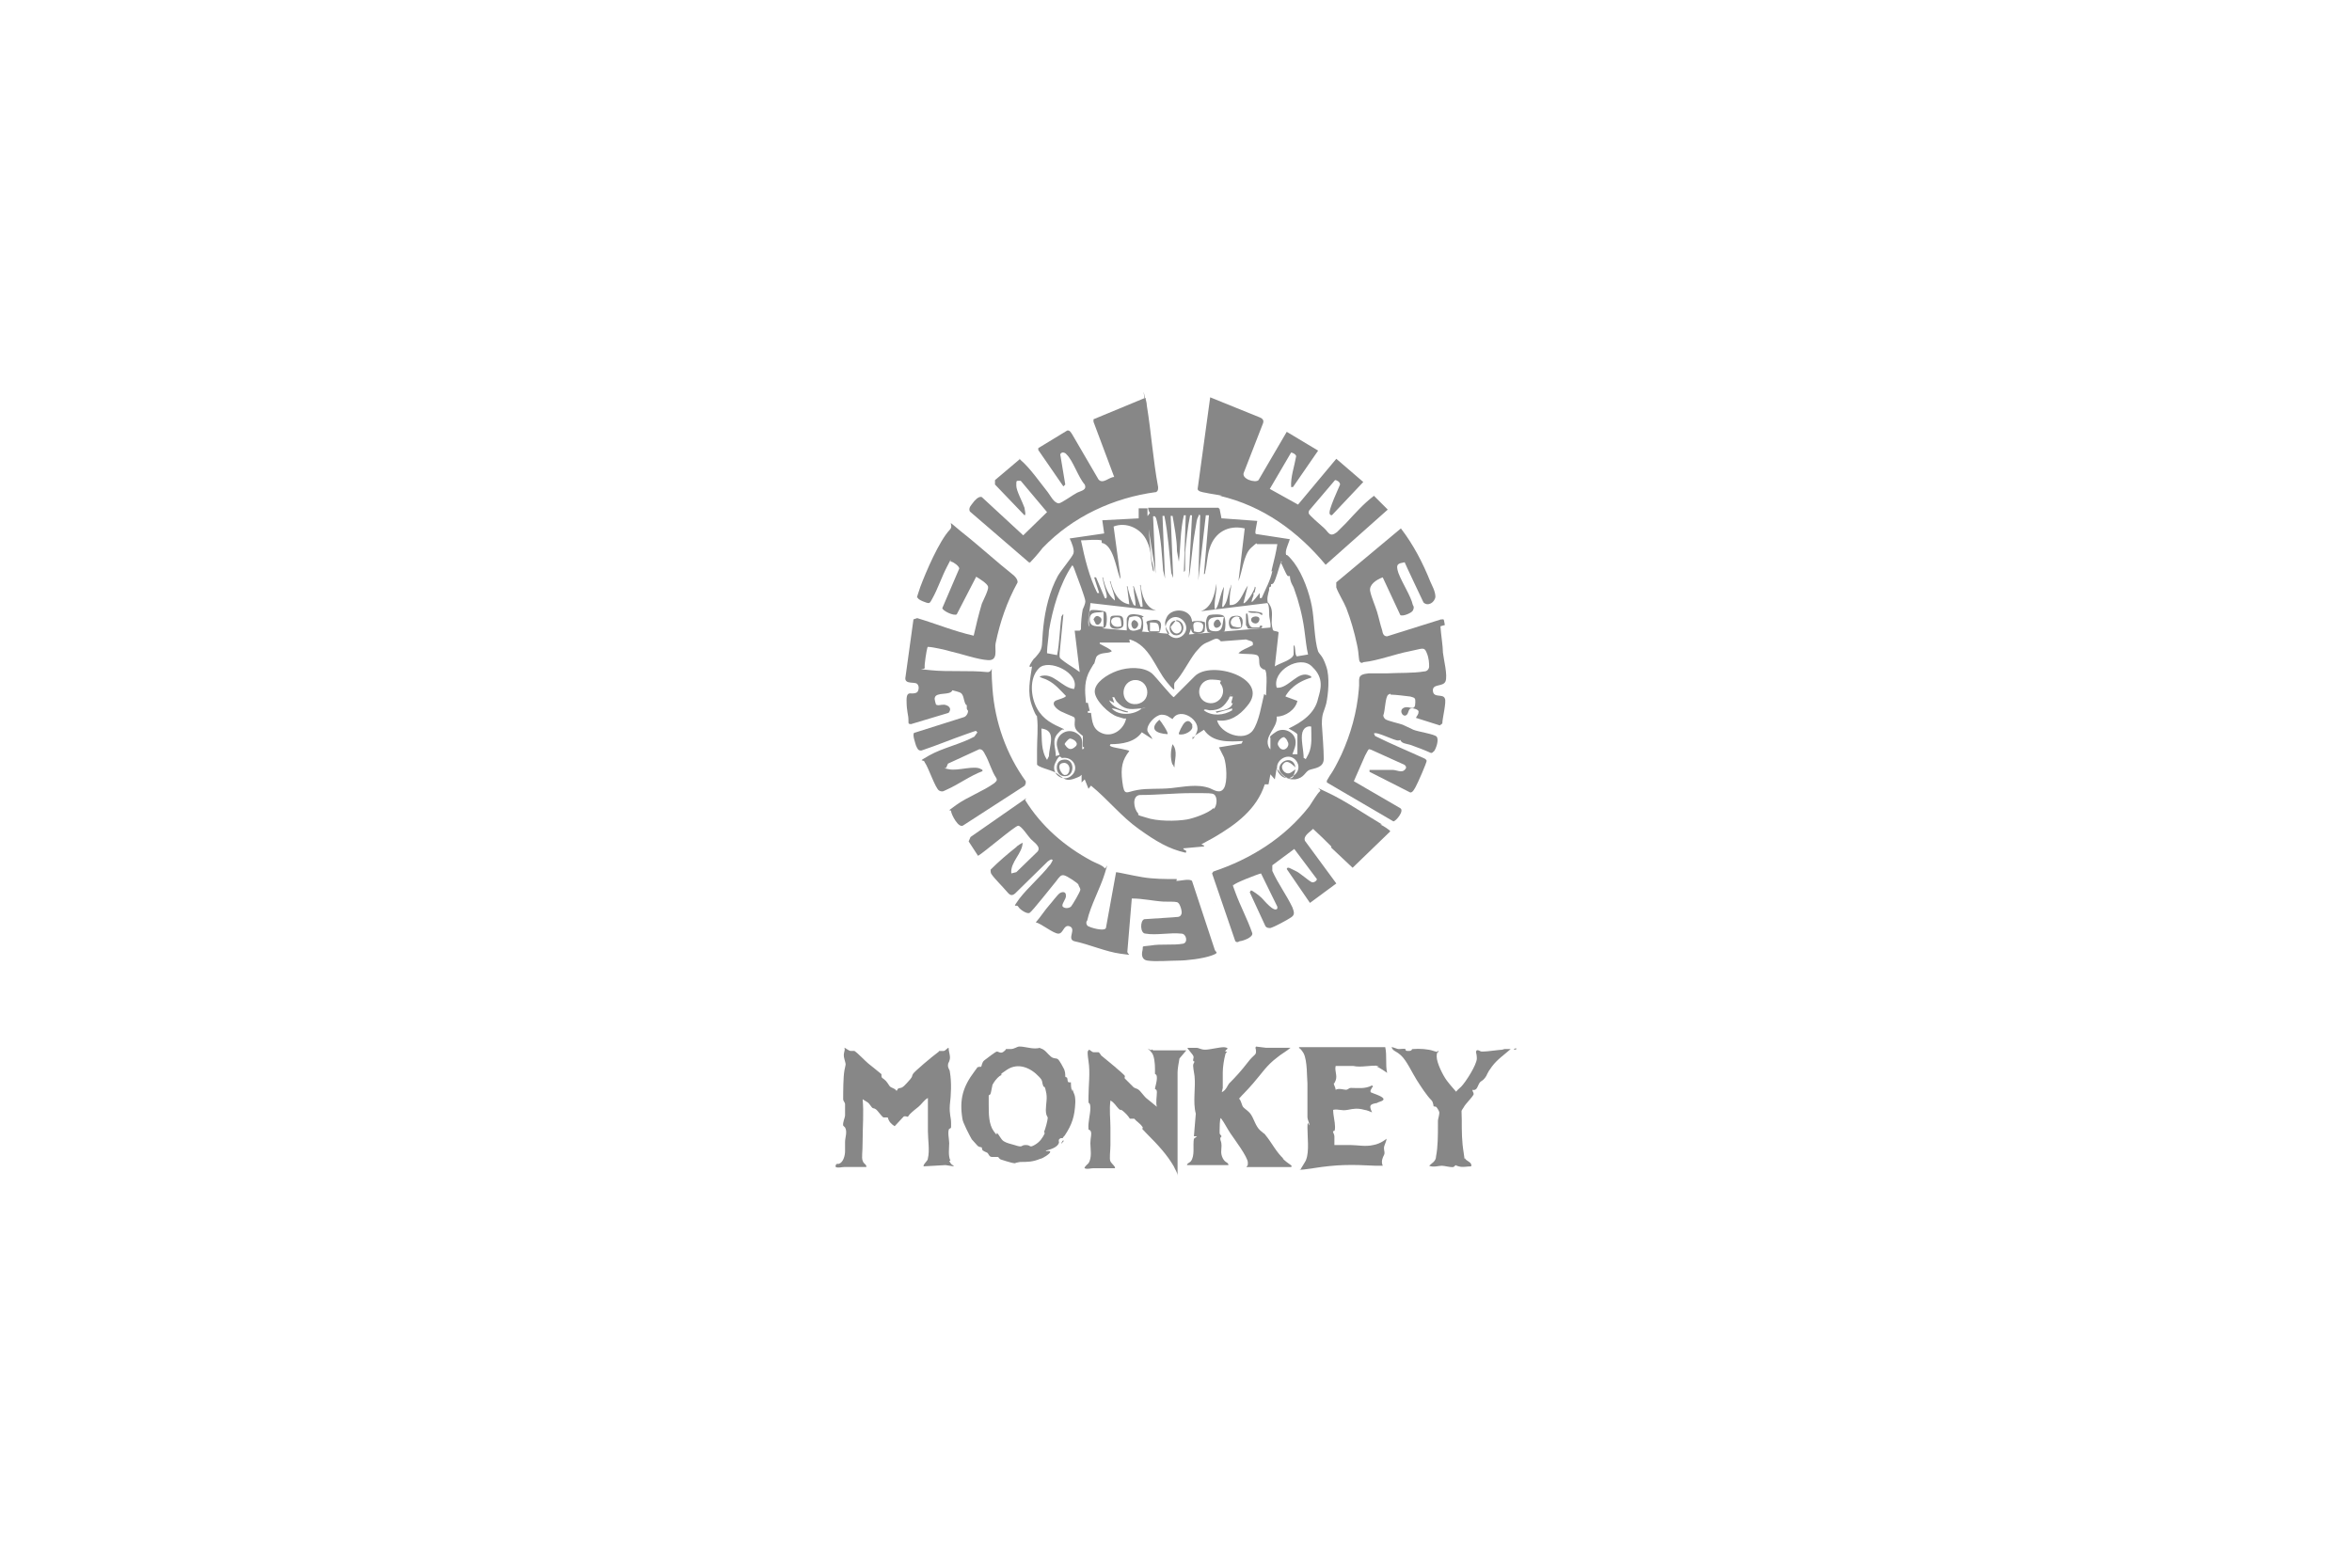<svg xmlns="http://www.w3.org/2000/svg" id="LOGOS_CLIENTS" data-name="LOGOS CLIENTS" viewBox="0 0 1920 1280"><g id="LE_MONKEY" data-name="LE MONKEY"><path d="M936.7,511.34c0,6.66,4.1,6.15,9.73,5.12h0c2.56-6.15,2.05-11.27-5.63-10.24-7.68,1.02-4.1,2.05-4.1,5.12h0ZM946.43,515.44h-7.68v-7.17c6.66,0,7.17,0,7.68,7.17Z" fill="#878787"></path><path d="M925.94,506.22c-4.61,1.54-1.54,9.22,1.54,6.66,3.07-2.56,1.54-5.63-1.54-6.66Z" fill="#878787"></path><path d="M957.18,518c9.22,4.1,12.8-10.24,3.07-11.78v1.02c3.59,0,6.15,6.66,2.56,9.22s-6.66-1.54-7.17-4.61l4.1-5.12c-5.63,0-6.66,9.22-2.05,11.27h-.51Z" fill="#878787"></path><path d="M895.21,509.81c2.05,1.54,5.63-3.59,3.07-5.63-2.56-2.05-4.1-1.54-5.63,1.54l2.05,4.1h.51Z" fill="#878787"></path><path d="M933.62,503.66c-1.02-1.54-7.68-2.56-9.73-2.05h0c-2.05,0-3.59,1.54-4.1,3.59v10.76c0,1.54,0,0,.51.51h7.17c2.05,0,4.1,0,4.61-.51,1.54-1.54,1.54-10.24,0-11.78l1.54-.51ZM931.06,513.39c-9.22,4.1-11.78,0-9.22-9.22,8.71-3.07,11.78,1.02,9.22,9.22Z" fill="#878787"></path><path d="M983.3,515.95c0-2.05,1.02-6.66,0-8.19h-1.02c-1.02-1.02-8.19-1.02-9.22,0-1.02,2.05-1.54,7.68,1.02,9.22,1.54,1.54,8.19,0,9.22-1.54v.51ZM977.16,507.76q4.61,0,5.12,3.07c0,5.63-3.07,6.15-7.68,4.61,0-3.59-2.05-7.17,2.56-7.68Z" fill="#878787"></path><path d="M936.18,422.23l7.17,46.09-2.05-46.61c2.56-1.54,3.07,4.1,3.59,6.15,3.07,12.29,3.59,25.61,4.61,37.9l1.54,6.66-2.05-51.22h1.54c3.07,15.36,4.1,31.24,5.63,46.61l1.54,4.1-2.05-50.7h1.54c1.54,9.22,3.59,18.95,3.59,28.68l1.54,8.71c1.54-12.29,1.02-25.1,4.1-37.9h1.54l-1.54,46.09c1.02,0,1.02-1.54,1.02-2.56v-12.8c1.02-10.24,2.05-21,4.1-30.73h1.54l-2.56,49.68v1.54c2.05-11.78,2.56-24.07,4.61-35.85,2.05-11.78,1.54-11.27,3.07-14.34,1.54-3.07,0-1.54,1.54-1.02l-1.54,53.27,6.15-53.27h2.56l-4.1,48.14c1.02,0,1.02-1.54,1.02-2.05,1.54-6.15,1.54-12.8,3.59-18.95,4.1-13.32,15.36-19.46,28.68-16.39l-5.12,43.02c3.07-7.17,4.1-21.51,10.24-27.14,6.15-5.63,4.1-3.07,5.12-3.07h16.39c-1.02,6.66-2.56,12.8-4.1,18.95-1.54,6.15,0,2.05,0,3.07-1.54,7.68-5.63,14.85-8.71,22.02h-1.54v-4.1c-1.02,1.02-6.15,8.19-6.66,7.17,0-1.54,1.02-3.59,1.54-5.12v-2.05c0-.51,1.02,0,1.02-1.02s1.54-4.1,0-4.1c0,2.05-1.54,4.1-2.56,6.15s-5.63,8.19-6.66,7.17l3.59-14.34c-4.1,5.63-6.66,16.9-14.85,15.88,0-4.61,0-9.22,1.02-13.83,1.02-4.61,0-2.05,0-1.54-2.05,4.1-2.56,11.78-5.12,15.36-2.56,3.59-1.02,1.54-2.05,1.02l1.54-15.88c-2.56,4.61-3.59,11.78-5.63,16.39-2.05,4.1-2.05,1.02-2.05-1.02,0-5.12,1.54-10.76,1.54-15.88s0-2.05,0-2.05c-1.54,8.71-3.59,19.46-12.8,22.54l54.29-6.66c1.54,1.02,1.54,7.68,1.54,9.22,0,3.59,1.54,6.66,1.02,10.76l-66.58,5.63c1.54-4.1,4.1-9.22,1.54-14.34-4.1-7.17-15.88-6.66-19.46,0-3.59,6.66,0,9.73,2.05,13.83l-25.1-2.05c-2.56,0-6.15,0-7.17-.51l-30.22-2.56c-1.02,0-2.05,0-3.07-1.02-2.05-2.05,1.02-14.85,1.02-18.95l53.78,6.15c-9.22-2.56-11.78-12.8-12.8-21-1.02,0,0,1.54,0,2.56,0,2.05,2.05,14.34,1.54,15.36h-1.54l-5.63-16.9c-1.02,0,0,1.54,0,1.54,0,4.61,1.54,9.22,1.54,14.34q-1.54,0-2.05-1.54c-2.05-4.1-3.59-9.73-4.61-14.34-1.02,0,0,1.54,0,2.05,0,1.54,1.54,12.29,1.54,12.8-9.22-1.54-13.32-10.76-15.36-18.95-1.02,0,0,1.54,0,1.54,1.02,4.61,3.59,9.73,3.59,14.34-5.63-4.61-8.19-11.78-9.73-18.95-1.02,0,0,1.54,0,1.54,0,2.56,3.59,12.8,3.07,14.34,0,1.54-1.02,1.54-1.54,1.02l-7.17-16.9h-1.54l4.1,12.8h-1.54c-6.66-13.32-10.24-28.17-13.32-43.02,5.12,0,11.78-1.02,16.9,0v2.05h0c9.22,1.54,11.78,19.97,14.34,27.14.51,1.54,1.02,2.05,1.02,2.56v-1.54l-5.63-41.49c10.24-4.1,22.54,1.54,27.14,11.78,4.61,9.73,2.56,14.85,4.61,22.02,0,1.54.51,2.56,1.02,3.07v-1.54c0-2.56-1.02-5.12-1.54-7.17-1.54-12.29-2.56-25.1-3.59-37.9v-5.12h-7.17v-1.02h0v9.22l-29.71,1.54,1.54,10.76-28.17,4.1c1.54,3.07,4.1,9.22,3.07,12.29-1.02,3.07-10.24,13.83-12.8,18.44-6.66,12.29-10.24,27.14-11.78,41.49-1.54,14.34,0,16.9-4.1,22.02-4.1,5.12-3.07,3.07-4.1,4.61s-5.63,7.68-1.02,5.63c-1.54,10.76-4.1,21,0,32.27,4.1,11.27,4.1,6.66,4.1,9.22,1.02,8.71,0,17.41,0,26.12v12.29c0,2.05,10.76,4.61,13.83,6.15,6.66,3.07,7.68,8.71,16.39,5.63,8.71-3.07,4.1-3.07,6.15-3.07v6.15l2.56-2.56,3.07,7.68,2.05-2.56c13.83,11.27,24.58,25.1,38.92,35.34s24.58,16.39,38.41,19.46c1.54-2.56-1.54-1.54-2.05-3.59l16.9-1.54c1.02-1.54-3.07-1.02-1.54-2.05,1.54-1.02,8.71-4.61,10.24-5.63,17.41-10.24,34.32-22.54,40.97-43.02h3.07l1.54-8.19,3.59,4.1,1.54-9.22c4.1,5.63,7.17,9.73,14.85,9.22,7.68-1.02,8.19-6.15,11.78-7.68,4.1-1.54,11.78-1.54,11.78-9.22s-1.02-19.46-1.54-28.17c0-9.22,1.54-9.22,3.59-16.9,1.54-7.17,3.07-21.51,0-30.22-3.07-9.22-5.12-9.22-6.66-12.29-3.07-9.22-3.07-26.12-5.12-36.88-2.05-10.76-7.17-25.61-14.34-35.34-7.17-9.22-6.15-5.63-6.66-6.66-1.02-3.07,1.54-8.19,2.56-11.27,1.02-3.07,0-1.02,0-1.54l-26.63-4.1c-.51,0-1.02,0-1.02-1.54s1.54-8.71,1.54-9.22l-28.17-2.05h-1.02l-1.54-7.68-1.02-1.02h-57.36c0,1.54,1.02,4.1,1.54,4.1l-2.56,3.59ZM954.11,506.22c7.68-7.68,19.46,4.61,11.78,12.29-8.19,7.68-19.46-4.61-11.78-12.29ZM856.29,617.36l-1.54,3.07c-5.12-7.68-4.1-16.9-4.61-25.61h0c12.8,1.54,6.15,14.34,6.15,22.54ZM874.72,633.24c-6.66,6.15-17.41-1.54-13.32-10.24,4.1-8.71,4.1-4.1,5.63-4.1,9.22-1.54,14.34,8.71,7.68,14.34ZM878.31,609.17c-4.1,4.1-6.66,2.56-9.22-1.54,0-1.02,3.07-4.1,4.1-4.61h0c2.56,0,7.68,3.07,5.12,6.15ZM884.97,610.19c0,1.02-.51,1.54-1.54,1.54,0-5.12,1.02-9.73-4.1-12.8-8.19-5.63-18.44,1.54-16.39,10.76,1.02,4.61,2.05,6.15,2.05,6.66h0l-3.07,1.02c0-6.66-3.59-12.8,1.54-18.44,5.12-5.63,4.1-2.05,5.12-3.59-9.22-4.1-16.9-7.68-22.02-16.9s-6.66-24.58,1.54-32.78c7.68-8.19,33.8,3.59,28.68,16.9-10.24-1.02-16.9-14.34-28.17-10.24,1.54,1.54,4.1,1.54,6.66,3.07,6.15,3.07,10.24,8.19,14.85,12.8,0,1.54-7.17,3.07-8.71,4.1-4.1,3.07,3.07,8.19,6.15,9.22,3.07,1.54,8.71,3.59,9.22,4.1,2.05,2.05-1.54,6.66,2.56,11.27,4.1,4.1,4.61,3.59,4.61,4.1v8.71l1.02.51ZM883.94,497c-1.02,5.63-1.54,11.27-1.54,16.9l-1.02,1.02h-4.1l4.1,33.8c-4.1-3.07-8.71-5.63-12.8-8.71s-3.59-2.56-3.59-6.66l3.07-31.75c-1.02,0-1.02,1.54-1.54,1.54-1.54,10.76-1.54,21.51-3.59,31.75l-8.19-1.54v-1.54c0-3.59,1.54-13.32,1.54-16.9,3.07-17.93,8.71-37.9,18.95-53.27,1.02,0,2.05,4.1,2.56,5.12,1.54,4.1,8.19,21.51,8.19,24.07s-1.54,5.12-2.05,6.66v-.51ZM990.47,659.87c-4.1,4.1-15.88,8.19-21.51,9.22-9.22,1.54-24.58,1.54-33.29-1.54-9.22-2.56-5.63-2.05-6.66-3.59-3.59-3.59-5.12-14.34,1.54-14.85,14.34,0,28.17-1.54,42.51-1.54s16.39,0,17.93,1.02c3.07,2.05,2.56,9.22,0,11.78l-.51-.51ZM1013.52,607.12l-18.44,3.07,4.1,8.19c2.05,5.63,3.07,19.97,0,25.1-3.07,5.12-8.19,1.54-11.78,0-10.24-3.59-21-1.02-31.24,0-10.24,1.02-18.95,0-27.66,1.54-9.22,1.54-10.76,5.63-12.29-6.66-1.54-11.78,0-17.93,5.63-25.1,0-1.02-11.78-2.56-14.34-3.59-2.56-1.02-1.02-1.02-1.02-2.05,9.22,0,19.97-1.54,25.61-9.73l8.71,5.63c-1.02-2.56-3.07-4.1-4.1-6.66-1.02-5.12,6.15-12.8,11.27-13.32,5.12,0,6.15,2.05,9.22,3.59,6.15-10.76,24.58,1.54,19.46,11.27,0,1.02-1.02,1.54-1.02,2.05l7.17-4.61c7.17,10.76,20.49,9.73,31.75,9.22l-1.02,2.05ZM920.82,581c-6.15-1.54-12.8-3.59-15.36-9.22l4.1,2.05-1.54-4.61h1.54s1.54,3.07,2.05,3.59c6.15,6.66,10.24,6.66,18.95,5.63h1.54c.51-.51,6.15-.51,0,0h0c-6.66,5.63-18.95,6.15-24.58,0,4.1,0,8.19,2.56,11.78,3.07,4.1,0,1.54,0,1.54,0v-.51ZM924.92,555.39c13.32-2.05,16.39,17.41,3.07,19.46-13.32,1.54-14.34-16.9-3.07-19.46ZM996.11,557.95h0c6.66,8.19-2.05,19.46-11.78,15.36-9.22-4.1-6.15-18.95,5.12-18.44,11.27.51,5.63,1.54,6.66,3.07ZM1005.33,568.7h1.02c0,1.54-2.56,7.17,0,5.12-1.02,5.12-7.68,6.15-11.78,6.66-4.1,1.02-1.54,0-1.54,1.54l12.8-3.59v1.54c-6.66,4.1-16.39,5.12-23.05,0,0-1.54,4.1,0,4.61,0,8.71,0,11.78-3.07,15.88-9.73,0-1.02,1.02-1.54,1.02-2.05,0-1.02,1.54-2.56,0,0v.51h1.02ZM1034.01,568.19l-2.05-1.54c-2.05,8.19-4.1,22.54-9.22,29.71-7.17,9.73-26.63,2.56-29.19-8.19,10.24,1.54,18.44-4.1,24.58-11.78,19.46-22.54-29.71-37.9-43.02-24.07l-16.9,16.9c-1.54,0-14.85-16.9-17.93-19.46-7.17-5.63-19.46-5.12-28.17-2.05-8.71,3.07-18.44,9.73-18.44,16.9s11.78,18.44,18.44,20.49c6.66,2.05,4.61,1.54,7.17,1.54-1.54,8.19-10.24,15.36-18.95,12.29-8.71-3.07-8.71-10.24-9.73-16.9h-2.56v-1.54h1.54l-1.54-6.66h-1.54c-1.02-10.24-1.54-18.44,3.59-27.14,2.56-4.61,3.07-5.12,3.07-4.61,1.02-2.56,1.02-5.12,2.56-6.66,3.59-3.07,8.71-1.54,11.78-3.59,0-1.54-7.17-4.61-8.71-5.63-1.54-1.02-1.02,0-1.02-1.54h24.58c0-1.54-1.02-2.05,0-2.56,16.39,5.12,20.49,23.05,30.22,34.83,9.73,11.78,4.1,3.07,6.66,0,5.63-5.63,11.27-17.41,16.9-24.58,5.63-6.66,6.66-6.66,11.27-8.71s6.15-3.59,9.22,0l20.49-1.54,4.61,1.54,1.02,1.02v1.02c0,1.54,0,1.02-1.02,1.54-3.59,2.05-7.68,3.07-10.76,6.15,3.59,1.02,13.83,0,15.88,2.05,2.05,2.05,0,7.17,2.56,9.73,3.07,2.56,2.05,1.02,3.07,1.54,2.56,2.05,1.02,17.41,1.02,21.51h.51ZM1056.03,633.75c-1.02,1.54-2.05,2.05-3.59,1.54-2.56,0-5.12,0-7.68-3.07-7.68-8.71,5.63-19.46,12.8-11.78,4.1,4.61,2.56,10.24-1.54,12.8v.51ZM1048.35,602c2.56,1.54,2.56,3.59,3.07,4.1,1.54,3.59-3.07,8.19-6.66,4.61,0,0-1.54-2.05-1.54-2.56-1.02-2.05,3.07-7.17,5.63-6.15h-.51ZM1068.32,615.31c-3.59,6.66-1.54,4.1-4.1,3.59,0-6.15-2.56-15.88-1.02-21s6.15-5.12,7.17-4.61h0c0,7.17,1.02,15.36-2.05,22.02ZM1071.4,544.63c9.73,9.22,6.66,18.44,4.61,25.61-2.56,12.29-13.32,19.46-24.07,24.58,1.54,1.02,7.17,3.59,7.17,5.12v15.88h-4.1c1.54-4.1,3.07-7.17,2.56-11.27-1.02-7.17-10.24-11.27-16.39-6.66-6.15,4.1-4.1,4.1-4.1,4.61v8.19h0v1.02c1.02,1.02,0,.51,0,0l-1.02-1.02c-5.12-9.73,7.17-15.88,6.15-25.61,7.17,0,15.36-5.63,16.9-12.8l-9.73-3.59c0-1.02,4.1-6.15,5.12-6.66,4.1-4.1,10.24-7.17,15.88-8.71,0-1.54,0-1.02-1.02-1.54-9.73-5.12-17.41,10.76-27.14,9.73-4.1-13.83,18.95-27.14,28.68-17.41l.51.51ZM1046.3,459.1h-1.02c1.54,1.54,4.61,10.76,6.15,11.27h1.54s0,2.56,1.02,5.12c1.02,2.56,2.05,3.59,2.56,5.63,3.59,9.73,6.66,21.51,8.19,32.78,1.54,11.27,1.54,13.83,3.07,20.49l-9.22,1.54c-1.54-2.05-1.02-4.61-1.54-7.17-.51-2.56,0-1.54-1.02-1.54v7.17c-1.02,4.61-11.78,7.17-15.36,9.73l3.07-27.66c0-1.02-3.07-1.02-4.1-1.54s-1.54-5.63-1.54-6.66c0-4.1,1.02-9.22-1.02-13.32-2.05-4.1-2.05-2.56-2.05-2.56-1.02-4.1,0-6.66,1.02-10.76v-2.05h0s0-.51,0,0c0,0,1.02,0,1.54-1.02v-1.54s1.54,0,2.05-1.02c2.05-3.07,4.1-11.78,5.63-15.88,1.54-4.1,0-1.02,1.54-1.02h-.51Z" fill="#878787"></path><path d="M973.57,592.26c-2.05-4.1-4.1-4.1-6.15-2.56s-5.63,9.22-5.12,9.73h0c4.1,1.54,12.8-3.07,10.76-7.17h.51Z" fill="#878787"></path><path d="M995.6,404.81c35.34,8.19,64.02,29.19,86.56,56.34l50.7-45.07-11.27-11.27c-8.71,6.66-15.36,14.34-22.54,22.02l-7.68,7.68c-6.15,4.61-6.66,0-10.76-3.59-4.1-3.59-11.78-10.24-12.29-11.78,0-1.54,0-2.05,1.02-3.07l20.49-24.07c1.54,0,4.1,1.54,4.1,3.59-2.05,5.12-4.61,10.24-6.66,15.88-2.05,5.63-3.07,9.22,0,9.22l25.61-27.14-22.02-18.95-31.24,37.39-23.05-12.8,17.41-29.71c1.02,0,4.1,1.54,4.1,3.07-1.54,8.71-4.61,16.9-4.1,25.1h1.54l20.49-29.71-25.61-15.36h0l-23.05,39.44c-2.56,2.56-14.85-1.02-11.78-6.66l15.36-39.44c1.02-2.56,0-4.1-2.56-5.12l-40.46-16.39-10.24,74.78s0,1.02,1.02,1.54c1.54,1.54,15.36,3.07,18.95,4.1h-2.05Z" fill="#878787"></path><path d="M867.04,620.43c-6.66,1.54-5.63,13.83,2.56,13.32,8.19,0,8.19-15.88-2.56-13.32ZM873.19,629.14c-1.54,3.59-2.56,3.59-3.59,3.59-2.56,1.02-8.19-8.71-2.05-9.73h0c3.59-1.02,6.66,3.07,5.12,6.66l.51-.51Z" fill="#878787"></path><path d="M957.7,624.02c0,1.02.51,2.05,1.02,2.56h0c0-6.15,3.07-13.32-1.54-18.95-1.54,5.12-2.05,11.27,0,16.9l.51-.51Z" fill="#878787"></path><path d="M953.09,599.43c1.02-1.02-5.12-10.24-6.66-11.78-8.71,7.68-2.56,11.27,6.66,11.78Z" fill="#878787"></path><path d="M1052.96,631.19c-4.1,1.54-8.19-4.1-5.63-7.17,3.59-5.12,8.71,1.54,10.24,2.56-2.56-12.8-19.46-2.05-10.76,5.63,2.05,2.05,3.59,3.07,5.12,3.07s2.56-1.02,3.59-1.54c1.02-1.54,1.54-3.59,2.05-5.63,0,0-4.1,3.07-4.61,3.07h0Z" fill="#878787"></path><path d="M1021.72,504.68c-2.05,3.59,4.61,6.66,6.15,2.05,1.54-4.1-4.61-4.1-6.15-2.05Z" fill="#878787"></path><path d="M960.77,717.75c-9.22,0-18.95,0-28.17-1.54-9.22-1.54-19.97-4.1-21.51-4.1l-8.19,45.07c0,4.1-14.34,0-15.36-1.54s-1.02-3.07,0-4.1c2.56-11.78,10.76-26.63,14.34-38.41,3.59-11.78,1.02-3.59,0-4.1-1.54-2.56-8.19-4.61-10.76-6.15-22.02-11.78-40.97-28.17-54.29-49.68l1.02-1.54-45.58,31.75-1.54,3.59,7.68,11.78c4.61-2.56,30.22-24.58,32.78-24.58s8.19,8.71,9.73,10.24c2.56,3.07,9.22,6.66,6.15,10.76l-17.41,16.9-4.1,1.02c-1.02-9.22,9.22-16.39,9.22-25.1,0,0-4.61,2.56-5.12,3.59-7.17,5.63-14.34,11.78-21,18.44,0,1.54,0,3.07,1.02,4.1,2.05,3.07,9.22,10.24,11.78,13.32,2.56,3.07,4.1,4.61,7.17,2.05l26.63-26.12c1.54-1.02,3.07-2.56,4.1-1.02,0,0-2.05,4.1-2.56,4.1-7.17,9.22-17.41,17.93-24.58,27.14-6.66,9.22-2.56,4.1-1.02,6.66s7.17,6.15,9.22,5.12c2.05-1.02,18.44-22.02,21.51-25.61,3.07-4.1,4.1-5.63,6.66-5.12s11.78,6.66,11.78,7.68,1.54,2.56,1.54,4.1-6.66,12.8-7.68,13.83c-2.05,1.54-5.12,1.54-6.66,0-1.54-2.05,3.07-6.15,2.56-9.22,0-3.07-2.56-3.07-4.61-2.05s-7.17,8.19-8.71,9.73c-4.1,4.61-7.17,9.73-11.27,14.34,4.61,1.02,14.34,9.22,18.44,9.22s4.1-7.17,8.71-6.15c6.66,2.05-2.05,10.24,4.1,12.29,12.29,2.56,26.12,8.71,37.9,10.24,11.78,1.54,5.12,1.02,5.63-2.05l3.59-43.02c9.22,0,17.41,2.05,26.12,2.56,8.71,0,10.76,0,11.78,1.02,1.54,1.02,3.59,7.68,2.56,9.22-1.02,3.07-4.1,2.05-6.66,2.56l-23.56,1.54c-3.59,1.02-3.59,11.78,1.02,11.78,8.71,1.54,19.97-1.02,29.19,0,4.1,0,5.63,7.17,1.54,8.19-8.19,1.54-17.93,0-26.63,1.54-8.71,1.02-5.63,0-6.66,4.1s0,7.68,4.1,8.19c6.66,1.02,18.44,0,25.1,0s19.97-1.54,27.14-4.1c7.17-2.56,3.07-2.56,2.56-5.12l-18.44-55.83c-2.05-2.05-9.22,0-12.8,0l.51-1.54Z" fill="#878787"></path><path d="M1128.25,673.19c-13.83-8.19-30.22-19.46-44.56-26.12-14.34-6.66-4.1-2.56-6.15-1.02-2.05,1.54-6.66,9.22-8.71,12.29-19.97,25.61-47.63,43.02-78.36,53.27l-1.02,1.54,18.95,55.31c1.02,1.02,2.05,1.02,3.59,0,2.05,0,11.27-3.07,10.24-6.66-4.1-11.78-9.73-22.02-13.83-33.29-4.1-11.27-1.54-4.1-1.54-5.63s19.97-9.22,22.54-9.73l13.32,27.14v1.54c-2.56,3.59-10.76-6.66-12.8-8.71-2.05-2.05-7.68-6.15-8.71-6.15l-1.02,1.54,12.8,27.66c1.02,1.54,2.56,1.54,4.1,1.54,3.59-1.02,13.83-6.66,16.9-8.71s2.56-4.1,1.02-8.19c-4.61-9.73-11.78-19.46-16.39-29.71v-4.61l17.93-13.32,18.44,24.58c0,1.54-2.56,3.07-4.1,2.56-2.56-1.02-9.73-7.68-13.32-9.22-3.59-1.54-6.66-4.1-7.17-1.54l18.95,27.66,21.51-15.88-25.61-34.83c-1.54-4.1,4.1-7.17,6.66-9.73,5.12,4.61,9.73,9.22,14.85,14.34v1.02c6.15,5.63,11.78,11.27,17.41,16.39l30.73-29.71c0-1.02-6.66-5.12-8.19-5.63h1.54Z" fill="#878787"></path><path d="M837.34,639.9h0v-2.05c-15.88-22.02-25.1-48.14-27.14-75.29-2.05-27.14,2.05-12.8-4.61-13.83-14.34-1.54-31.75,0-46.09-1.54-14.34-1.54-4.1,0-4.61-2.05s1.54-14.34,2.05-15.88,0-1.02,1.54-1.02c2.56,0,14.34,2.56,17.41,3.59,9.22,2.05,22.02,6.66,30.73,7.17,8.71.51,5.12-9.22,6.15-13.83,3.59-17.41,9.22-33.8,17.93-49.68,0-2.56-1.54-4.1-3.07-5.63-14.85-11.78-28.68-24.58-43.02-35.85-14.34-11.78-5.12-5.63-9.22-1.54-8.71,9.22-19.46,34.32-24.07,46.61-4.1,12.29-2.56,7.68-2.05,9.22s7.17,4.1,8.71,4.1,2.05-2.05,3.07-3.59c4.61-8.19,7.68-17.93,12.29-26.63,4.61-8.71,1.54-3.59,3.07-3.59s6.66,3.59,6.66,5.63l-13.83,32.27c0,2.05,9.22,6.66,11.78,5.12l15.88-30.73c2.56,1.54,9.22,5.63,9.73,8.19.51,2.56-4.1,11.27-5.12,13.83-2.56,8.71-4.61,16.9-6.66,26.12-15.88-3.59-30.73-9.73-46.09-14.34l-3.07,1.02-6.66,48.14c0,5.12,7.68,2.56,9.73,4.61s1.02,5.63,0,6.66c-4.1,3.07-8.71-2.56-8.71,6.66s1.54,11.78,1.54,15.88,0,3.07,2.05,3.59l30.73-9.22c3.07-3.59,0-6.15-3.59-6.66-4.1,0-4.1,1.02-6.66,0,0,0-1.54-4.61-1.02-5.63,1.02-5.12,12.8-1.54,14.34-6.15,0,0,6.15,1.54,6.66,2.05,2.56,1.54,2.56,5.63,3.59,8.19,1.02,2.56,1.54,1.54,1.54,2.05v2.56c0,1.02,1.02,1.54,1.02,2.05,0,2.05-1.54,4.61-3.59,5.12l-40.46,12.8c-1.54,1.54,1.02,8.19,1.54,10.24,1.02,2.05,1.54,4.61,4.61,4.1,12.29-4.1,24.58-9.22,36.36-13.32,11.78-4.1,6.66-2.56,9.22-1.54l-2.56,3.59c-11.27,6.15-26.12,9.22-36.88,15.36-10.76,6.15-4.1,2.56-3.59,5.63,3.07,4.1,8.71,21.51,11.78,23.05,3.07,1.54,4.1,0,6.66-1.02,9.22-4.1,18.95-11.27,28.68-14.85,0-1.54,0-1.02-1.02-1.54-5.12-3.59-18.95,1.54-26.12,0-6.15-1.02-3.07-1.02-2.56-1.02l1.54-3.59,25.61-11.78c2.56,0,3.59,2.05,4.61,4.1,3.59,6.15,5.12,13.32,9.22,19.46,1.02,2.05,0,2.56-1.54,4.1-9.22,6.66-22.02,11.27-31.24,17.93-9.22,6.66-4.1,3.07-4.1,5.12s6.15,14.85,10.24,11.27l50.7-32.78h-1.02l1.02-1.02Z" fill="#878787"></path><path d="M1005.33,513.39c2.56,0,8.19,1.02,8.71-2.56,1.54-6.66-1.54-9.22-7.68-7.68-4.61,1.02-3.59,9.73-1.02,10.24ZM1011.47,504.68c1.02,1.02,2.05,6.15,1.54,7.17-.51,1.02-6.66,0-7.17-1.02-3.59-3.59,2.05-9.73,6.15-6.66l-.51.51Z" fill="#878787"></path><path d="M1179.46,510.32c-1.02-6.66-1.02-4.1-3.07-4.61l-44.05,13.83c-3.07,0-3.59-2.56-4.1-5.12-1.54-4.61-2.56-9.73-4.1-14.85-1.54-5.12-4.61-11.78-5.63-16.9-1.02-5.12,4.61-9.22,10.24-11.27l14.34,30.73c1.54,1.54,9.22-1.54,10.24-3.59s1.02-3.07,0-4.61c-1.54-7.17-8.71-17.93-11.78-26.12-2.56-7.68,0-7.68,5.12-8.71h1.54-1.54c0,.51,15.36,32.78,15.36,32.78,3.59,3.59,9.22,0,9.73-4.61,0-4.61-3.07-9.73-4.1-12.29-6.15-15.36-13.83-30.22-24.07-43.53l-52.75,44.05v4.1c1.54,4.61,6.15,11.78,8.19,16.9,3.59,9.22,6.66,19.97,8.71,29.71,2.05,9.22,1.02,12.8,2.56,14.34,1.54,1.54,2.05,0,3.59,0,10.24-1.02,25.61-6.66,36.36-8.71,10.76-2.05,12.29-4.1,14.34,1.02,2.05,4.61,2.05,9.22,2.05,11.27s-1.54,4.1-4.1,4.1c-9.22,1.54-20.49,1.02-29.71,1.54h-15.36c-10.76,1.02-7.17,4.61-8.19,12.8-1.54,18.95-6.66,36.88-14.34,53.78-8.19,16.9-8.19,14.34-11.78,21v1.54l54.29,31.75c2.05,0,9.22-8.71,5.63-10.76l-37.9-22.02c3.07-6.66,6.15-14.34,9.22-21,3.59-6.66,2.56-5.12,5.12-4.61l27.14,12.29c1.54,1.54,1.54,2.56,0,4.1-2.56,2.56-6.66,0-9.73,0h-18.95v1.54l33.29,16.9c2.05,0,3.07-2.56,4.1-4.1,1.54-2.56,9.73-21,9.22-22.02-.51-1.02-1.54-1.54-1.54-1.54-13.32-6.15-27.14-11.78-40.46-18.44l-1.02-2.05c2.05-2.05,16.9,6.15,19.97,5.63q1.54,0,1.54-.51h0c1.02,3.07,4.61,3.07,8.19,4.1,5.63,2.05,11.27,4.1,16.9,6.66,1.54,0,1.54-1.02,2.56-1.54,1.54-2.05,4.1-9.22,2.05-11.78-1.54-2.05-15.36-4.1-18.95-5.63-3.59-1.54-6.15-3.07-8.71-4.1-2.56-1.02-12.29-3.07-14.34-4.61q-1.54-1.54-1.54-3.07c1.54-3.59,1.54-15.36,4.1-16.9,2.56-1.54,1.54,0,2.05,0,3.59,0,11.78,1.02,15.88,1.54,4.1,1.02,4.1,1.54,4.1,4.61,0,7.68-4.1,3.59-7.68,4.1-6.66,1.02-3.07,8.19,0,6.66,3.07-1.54,1.02-6.66,6.15-5.63,5.12,1.02,4.1,3.07,4.1,3.07,0,2.05-1.54,3.07-2.05,4.61l19.46,6.15,2.05-1.54c0-4.1,3.59-17.93,2.05-20.49-1.54-4.1-9.22,0-9.73-6.15-.51-6.15,8.19-3.07,10.24-7.68,2.05-4.61-1.54-18.44-2.05-23.56,0-5.12-1.54-14.34-2.05-21.51l3.59-1.02Z" fill="#878787"></path><path d="M1026.33,500.59c2.56,0,2.56,1.54,4.1,1.54v-1.54c-4.1-1.54-8.19-1.54-11.78-1.54,1.54,2.05,5.63,1.02,8.19,1.54h-.51Z" fill="#878787"></path><path d="M910.58,502.64h0c-1.54,0-3.59,0-4.1,1.54,0,1.54-1.02,6.15,0,7.17,1.02,3.07,9.22,2.56,10.24,0,1.02-2.56,0-5.63,0-6.66-1.02-2.56-4.1-2.05-6.15-2.05ZM915.19,511.34c-9.22,3.07-11.78-9.22-1.54-7.17,1.54,0,2.05,6.66,1.54,7.17Z" fill="#878787"></path><path d="M1018.13,512.88c1.54,1.02,10.24,0,11.27,0s1.54-2.56,0-2.05c-1.54,0-1.02,1.54-1.54,1.54h-4.61c-4.61,0-4.1-6.66-4.61-9.73-1.02-3.07,0-1.54-1.54-1.54v9.22s1.02,2.05,1.54,2.05l-.51.51Z" fill="#878787"></path><path d="M999.18,515.95c1.54-1.54,1.54-10.76,0-12.8-1.54-2.05-9.22-1.54-11.78-1.02h0c-4.1,1.54-3.07,10.76-1.54,13.83,4.1,1.54,8.71,1.54,12.29,0h1.02ZM999.18,503.66h0c-1.54,4.1,0,11.78-6.66,11.78s-5.63-2.56-6.15-6.66c0-6.15,8.19-4.61,11.78-5.12h1.02Z" fill="#878787"></path><path d="M934.14,324.91h.51c-2.05-10.24-.51-1.54-.51,0Z" fill="#878787"></path><path d="M839.38,460.13c1.54,0,10.24-10.76,11.78-12.8,24.58-25.61,57.87-40.97,92.7-45.58,1.54-1.02,1.54-2.05,1.54-4.1-4.1-22.02-5.63-44.56-9.22-66.58,0-2.56-1.02-4.61-1.02-6.15h-.51l-42,17.41v2.05l16.9,45.07c-4.1,0-9.22,6.15-12.8,2.05l-21.51-36.88c-1.02-1.54-2.05-3.59-4.1-3.07l-23.56,14.34v1.54l20.49,29.71,1.54-1.54-4.1-24.58c1.02-2.56,4.1-1.54,5.12,0,5.12,4.61,9.73,18.95,14.85,24.58,2.05,4.61-3.07,5.12-6.15,6.66-3.07,1.54-12.29,8.19-14.85,8.71-4.1,0-7.17-6.66-9.22-9.22-6.15-7.68-14.34-19.46-21.51-25.61-1.54-1.54-2.05-2.05-2.56-2.56.51.51,1.54,1.54,1.02,1.54l-19.97,16.9v3.59l24.07,25.1c1.54,0,0-5.12,0-6.15-1.54-4.61-6.66-13.83-6.66-17.93s0-3.59,1.02-4.1h2.56l21.51,25.61-19.46,18.95-33.8-31.24c-2.56-1.02-6.15,3.07-7.17,4.61s-4.1,4.1-2.56,7.17l48.14,41.49h1.54l-2.05,1.02Z" fill="#878787"></path><path d="M892.65,498.03h0c-2.05,0-3.07,0-3.59,3.07-.51,3.07,0,9.22,0,10.76,1.54,2.05,11.78,2.05,13.32,0,1.54-2.05,1.54-11.27,0-12.29-1.54-1.02-7.68-1.54-9.73-1.54h0ZM900.84,500.07v11.78c-4.61-1.02-11.27,1.02-11.27-6.15s6.66-5.12,11.27-6.15h0v.51Z" fill="#878787"></path><path d="M996.62,508.78c-1.02-2.05-1.54-2.56-1.54-2.56-2.05-1.54-5.12,2.05-4.1,4.61,1.54,4.1,6.66,0,5.63-2.05Z" fill="#878787"></path><path d="M830.68,373.57c-.51-.51-1.02-1.02,0,0h0Z" fill="#878787"></path><path d="M990.99,738.23c0-.51-.51-1.54,0,0h0Z" fill="#878787"></path><path d="M973.57,601.48h0v1.02h0s-1.02,3.07,2.05-1.54l-1.54,1.02h0l-.51-.51Z" fill="#878787"></path><path d="M866.02,615.82h0c0,.51.51,0,0,0Z" fill="#878787"></path><path d="M1037.59,612.24c0,.51,1.02,1.02,0,0h0Z" fill="#878787"></path><path d="M1004.81,568.19c1.54-2.56,0-1.02,0,0h0Z" fill="#878787"></path><path d="M775.88,947.71c-2.05-4.1-1.02-10.24-1.02-14.34,0-3.07-1.54-9.22,0-11.78,0,0,1.54,0,1.54-1.54v-3.07c0-5.12-1.54-6.66-1.02-14.85,1.02-8.19,1.54-18.44,0-27.14,0-1.54-1.54-2.56-1.54-5.12s1.02-2.05,1.54-5.12-1.02-6.15-1.02-9.22c-1.02,0-2.56,2.56-4.1,2.56h-3.59s0,.51-1.54,1.54c-3.59,2.56-18.95,15.36-19.97,17.41s0,1.54-2.05,4.1c-1.54,1.54-4.61,5.63-6.66,6.66-1.54,1.02-3.59,0-4.1,2.56h-1.02c0-1.54-4.1-2.05-5.12-3.59-1.02-1.54-2.56-4.1-4.61-5.63s-2.05-1.02-2.05-4.1c-3.59-3.07-7.68-6.15-10.76-8.71-3.07-2.56-8.19-8.19-11.27-10.24h-3.07c-1.54,0-5.12-3.07-5.12-2.56,1.02,2.56-1.54,4.1,0,9.22,1.54,5.63,1.02,3.59,0,9.22-1.02,5.63-1.02,17.93-1.02,23.56,0,1.54,1.54,2.56,1.54,4.1v9.22c0,1.54-2.05,5.63-1.54,8.19l1.54,1.54c2.05,3.59,0,8.19,0,11.78v7.68c0,3.59-1.54,9.22-5.12,10.24h-1.54l-1.02,1.02v1.54c2.05,1.02,5.12,0,7.17,0s-1.54,0,3.59,0h14.34c0-2.56-2.05-2.05-3.07-5.12-1.02-3.07,0-5.63,0-16.9s1.02-22.02,0-33.29c0,0,2.56,1.54,4.1,2.56s3.07,4.1,4.1,4.61,1.02,0,2.56,1.02,4.1,5.12,6.15,6.66h3.59c1.02,3.59,2.56,5.12,5.63,7.17l7.17-7.68c1.02-1.02,3.07,0,3.59,0l1.54-2.05c2.56-2.56,4.61-4.1,7.17-6.15,2.56-2.05,4.61-5.63,7.68-7.17v27.14c0,6.66,1.54,15.88,0,22.02,0,2.56-3.59,4.1-3.59,6.66l17.93-1.02,6.66,1.02c0-1.54-1.54,0-3.59-4.61h1.02Z" fill="#878787"></path><path d="M936.7,856.03s1.54,1.02,3.59,3.59,2.56,9.22,2.56,12.8v4.1c0,1.02,1.54,0,1.54,3.59s-1.54,7.68-1.54,8.71,1.54,0,1.54,3.07-1.02,8.71,0,11.78c-2.56-2.05-6.15-5.12-8.19-6.66-2.05-1.54-5.12-6.15-6.66-7.17-1.02-1.02-2.56-1.02-4.1-2.05-1.02-1.02-6.66-6.66-7.17-7.17s0-1.02,0-2.05-16.9-14.85-19.46-16.9c0,0-1.02-2.05-2.05-2.56h-4.1c-1.54,0-3.59-3.07-4.1-1.54,0,1.02-1.54-1.54,0,8.71,1.54,9.73,0,19.97,0,29.71s0,1.54,0,3.59,1.54,0,1.54,5.12-2.05,11.78-1.54,16.9c0,1.54,0,0,1.54,1.54,1.54,2.05,0,5.63,0,10.24s1.54,11.78-1.54,16.39c0,0-4.1,3.59-3.07,4.1,2.05,1.02,4.61,0,6.66,0s-1.54,0,3.07,0h14.85c1.02-1.02-2.56-3.59-3.59-5.63s0-8.71,0-13.32v-14.34c0-7.17-1.02-14.34,0-22.02,3.07,1.54,4.61,4.61,6.66,6.66,2.05,2.05,1.02,0,3.07,1.54,2.05,1.54,4.61,4.1,6.15,6.66h3.59c1.54,2.05,4.61,3.59,6.66,6.66,2.05,3.07-4.1-2.05,4.1,6.15,8.19,8.19,15.88,16.39,21.51,26.12,1.02,2.56,3.07,5.12,3.07,7.68v-84.51c0-3.07,1.02-8.19,1.54-11.27l5.63-6.66h-27.14s-1.54-1.54-1.54,0l-3.07-1.54Z" fill="#878787"></path><path d="M1228.12,857.05c-5.63,0-12.29,1.54-18.44,1.54-1.54,0-2.56-1.54-4.1-1.02-1.54,1.54,0,1.54,0,6.66s-9.22,19.46-12.8,23.05c-1.54,1.54-3.07,2.56-4.1,4.1-2.56-3.07-4.61-5.12-7.68-9.22-3.07-4.1-8.19-14.34-8.19-19.46s1.54-2.56,1.54-4.61c-1.54,0,0,1.54-4.1,0s-11.78-2.05-16.9-1.54c-1.54,0,0,1.54-3.59,1.54s-1.54-1.02-2.56-1.54c-1.02-.51-3.07,0-5.12,0s-4.1-1.54-6.15-1.54c1.54,3.59,3.07,2.56,7.68,6.66s9.22,14.34,12.8,19.97c3.59,5.63,8.19,12.8,12.29,16.9,1.02,1.02,1.54,4.1,1.54,4.61s2.05,0,2.56,1.02c0,0,1.54,2.05,2.05,3.59.51,1.54-1.02,6.15-1.02,7.17s0-3.59,0,4.1,0,17.41-1.54,25.1c0,4.1-3.59,5.63-5.63,7.68,3.59,1.54,7.68,0,10.24,0s7.17,1.54,9.73,1.02c0,0,1.54-1.54,2.05-1.54s-1.54,0,2.05,1.02c3.59,1.02,6.66,0,10.24,0,1.02-3.59-4.1-4.1-5.12-6.66,0-1.02,0,4.1-1.02-4.61-1.54-9.22-1.54-17.41-1.54-26.63s-1.02-6.15,1.54-10.24c1.54-3.07,7.17-8.19,8.19-10.76,0-1.54-1.02-2.05-1.02-3.59,4.1,1.02,4.1-3.59,6.15-6.15,1.54-1.54,2.05-1.02,4.1-3.59,2.05-2.56,1.02-3.07,5.63-9.22,4.61-6.15,10.24-9.73,15.36-14.34h-7.17l2.05.51Z" fill="#878787"></path><path d="M1236.83,856.03s-1.02.51-1.02,1.02h1.54l-.51-1.02Z" fill="#878787"></path><path d="M1237.85,857.57v-1.54h-1.02l1.02,1.02v.51Z" fill="#878787"></path><path d="M868.58,931.32h-1.02c-3.59,5.63,1.54-.51,1.02,0Z" fill="#878787"></path><g><path d="M875.24,890.86c-1.02-1.54-1.02-6.15-1.02-6.15h0v-1.02h-1.54c-1.54,0-1.02-2.56-1.54-3.59s-1.54,0-1.54-1.54,0-4.1-1.54-6.66c0,0-3.07-6.15-4.61-7.17-1.54-1.02-3.07,0-5.63-2.05s-4.61-5.63-8.19-6.66c-2.05-1.02,0,0-4.61,0s-8.71-1.54-12.8-1.54c-2.05,0-4.1,2.05-7.17,2.05h-4.1s1.02,0-1.54,2.05c-2.56,2.05-4.1,0-5.63,0-1.02,0-8.19,5.63-10.24,7.17-2.05,1.54-2.05,4.61-2.56,5.12s-1.54,0-3.07.51c-.51,1.02-1.54,2.05-2.56,3.59-9.22,12.29-12.29,22.54-9.73,38.41,0,2.56,6.15,14.34,7.68,16.9,0,0,3.59,4.1,4.61,5.12,1.54,1.54,3.07,1.02,3.59,1.54,0,0,0,2.05,1.02,2.56s1.54,1.02,3.07,1.54c1.54.51,1.54,3.59,4.1,3.59h5.12s1.02,1.54,2.05,2.05c0,0,9.22,3.07,11.27,3.07s-1.54,0,4.61-1.02c6.15,0,10.24,0,16.39-2.56,1.54,0,8.19-4.1,8.19-5.63s-3.59,0-3.59-1.02c3.59-1.02,9.73-2.56,10.76-6.66,0-1.02-1.02-2.56,1.54-3.59h1.54c0-.51,1.02-1.54,1.54-2.05,6.15-9.22,8.19-15.88,8.71-27.14,0-6.66-1.02-6.15-2.56-11.27v2.05ZM852.7,924.66h0v1.02c-1.54,3.07-3.59,6.66-8.19,9.22-4.61,2.56-2.56,0-7.17,0s-1.54,2.56-9.22,0c-3.59-1.02-6.15-1.54-8.71-3.07-2.56-1.54-4.1-6.15-5.63-6.66-1.02-1.02,1.54,4.1-2.56-1.54-4.1-5.63-4.1-14.34-4.1-21v-8.19c0-.51,1.02,0,1.54-1.54.51-1.54,1.02-5.12,1.54-7.17,0,0,1.54-3.07,4.1-5.63s3.07-2.05,4.1-2.56c-1.02,0-3.59.51,3.59-4.1,9.22-6.15,19.46-1.54,26.12,5.63,3.59,3.59,2.05,4.1,3.59,7.68,0,1.54,1.02-1.54,2.05,4.1,1.54,5.63,0,10.24,0,15.36s1.54,5.12,1.54,6.66-2.05,9.73-3.07,11.27l.51.51Z" fill="#878787"></path><path d="M797.9,872.93l1.02-.51c3.59-5.63,0,0-1.02.51Z" fill="#878787"></path></g><path d="M1047.84,946.17c-6.15-5.63-9.73-13.32-14.85-19.46-1.02-1.54,0,0-4.1-3.59s-5.12-9.73-8.19-13.83c-1.54-2.05-4.1-3.59-5.63-5.12-1.54-1.54-1.54-5.12-3.59-7.17,3.59-4.1,5.12-5.12,11.78-12.8,6.66-7.68,10.76-14.34,18.95-20.49,3.59-3.07,7.68-5.12,11.27-8.19h-19.97l-8.19-1.02c-1.02,1.54,0,1.02,0,4.1s-1.54,2.05-6.66,8.71c-5.12,6.66-9.73,11.78-15.36,17.41-1.54,2.05-2.05,4.61-5.12,6.66-1.54,0-1.02,2.56,0-3.07v-12.8c0-4.1,1.02-10.76,2.05-14.34,0-1.02,1.02-2.05,1.54-2.56h-1.54c0-1.02,1.02-1.54,1.54-2.05,0,0,1.54-1.02-2.56-1.54-4.1,0-11.78,2.05-15.36,2.05s-5.12-1.54-7.17-1.54h-7.17c-1.02,0,4.1,5.12,4.61,6.66,1.02,1.54-1.54,4.1,1.02,4.61-1.54,3.07-1.54,2.05,0,11.78,1.02,9.73-1.54,21,1.02,30.73l-1.54,18.44h2.56l-2.56,2.05c-1.02,5.63,1.02,13.83-2.56,18.44-1.54,1.54-3.07,1.54-3.07,3.07h33.8c0-2.56-2.56-1.54-4.61-5.63-2.05-4.1-1.02-6.66-1.02-10.24s-1.02-4.1-1.02-5.63,1.02-1.54,1.02-2.05-1.54-1.54-1.54-2.56v-2.56c0-1.02,0-9.73,1.02-9.73,3.07,4.1,4.61,7.68,7.68,12.29,3.07,4.61,14.34,19.46,14.34,24.07s-1.02,1.54-1.02,3.59h36.36c1.54-1.54-1.54-1.54-7.17-7.17l1.02.51Z" fill="#878787"></path><path d="M1123.64,870.88c1.54,0,8.71,5.12,8.71,5.12-1.54-6.66,0-13.83-1.54-21h-70.17c-1.02,1.54,0-1.02,3.59,5.12,3.07,6.15,2.56,19.46,3.07,24.58v27.14c0,2.56,1.54,4.61,1.54,6.66s-1.54-5.63-1.54,2.05,1.54,19.46-1.02,26.12c0,1.02-4.61,7.68-4.61,8.19.51,0,1.02,0,0,0h0c-1.02,0-3.07,1.02,10.24-1.02,19.46-3.07,30.73-3.07,50.7-2.05h6.15c-1.54-3.59,0-6.66,1.02-8.71,1.02-2.05,0-3.07,0-5.63s2.05-5.12,2.05-7.68c0,0-4.61,4.1-10.76,5.12-6.15,1.54-13.32,0-18.95,0s0,0-3.59,0h-9.22v-7.17c0-1.54-1.54-3.59-1.02-4.1s1.54,1.02,1.54-3.59c0-4.1-1.54-9.22-1.54-13.83,4.1-1.02,6.66,1.02,11.78,0s8.19-1.54,13.83,0c1.54,0,6.15,2.05,6.15,2.05-2.56-5.63-2.05-6.66,4.1-7.68,1.02-1.02,6.15-1.54,5.12-3.59-1.02-2.05-8.19-4.1-10.24-5.12-1.02-1.54,1.02-3.07,1.02-4.1,0,0,1.54,0,0-1.54-5.63,3.07-11.78,2.05-17.41,2.05-1.54,0-1.54,1.02-3.59,1.54-2.05,0-6.15-1.54-8.71,0,0-1.54-1.54-4.1-1.54-5.12s0,1.54,1.54-2.56c1.54-4.1-1.02-7.68,0-11.78h14.34c6.66,1.54,14.85-1.02,21,0l-2.05.51Z" fill="#878787"></path></g></svg>